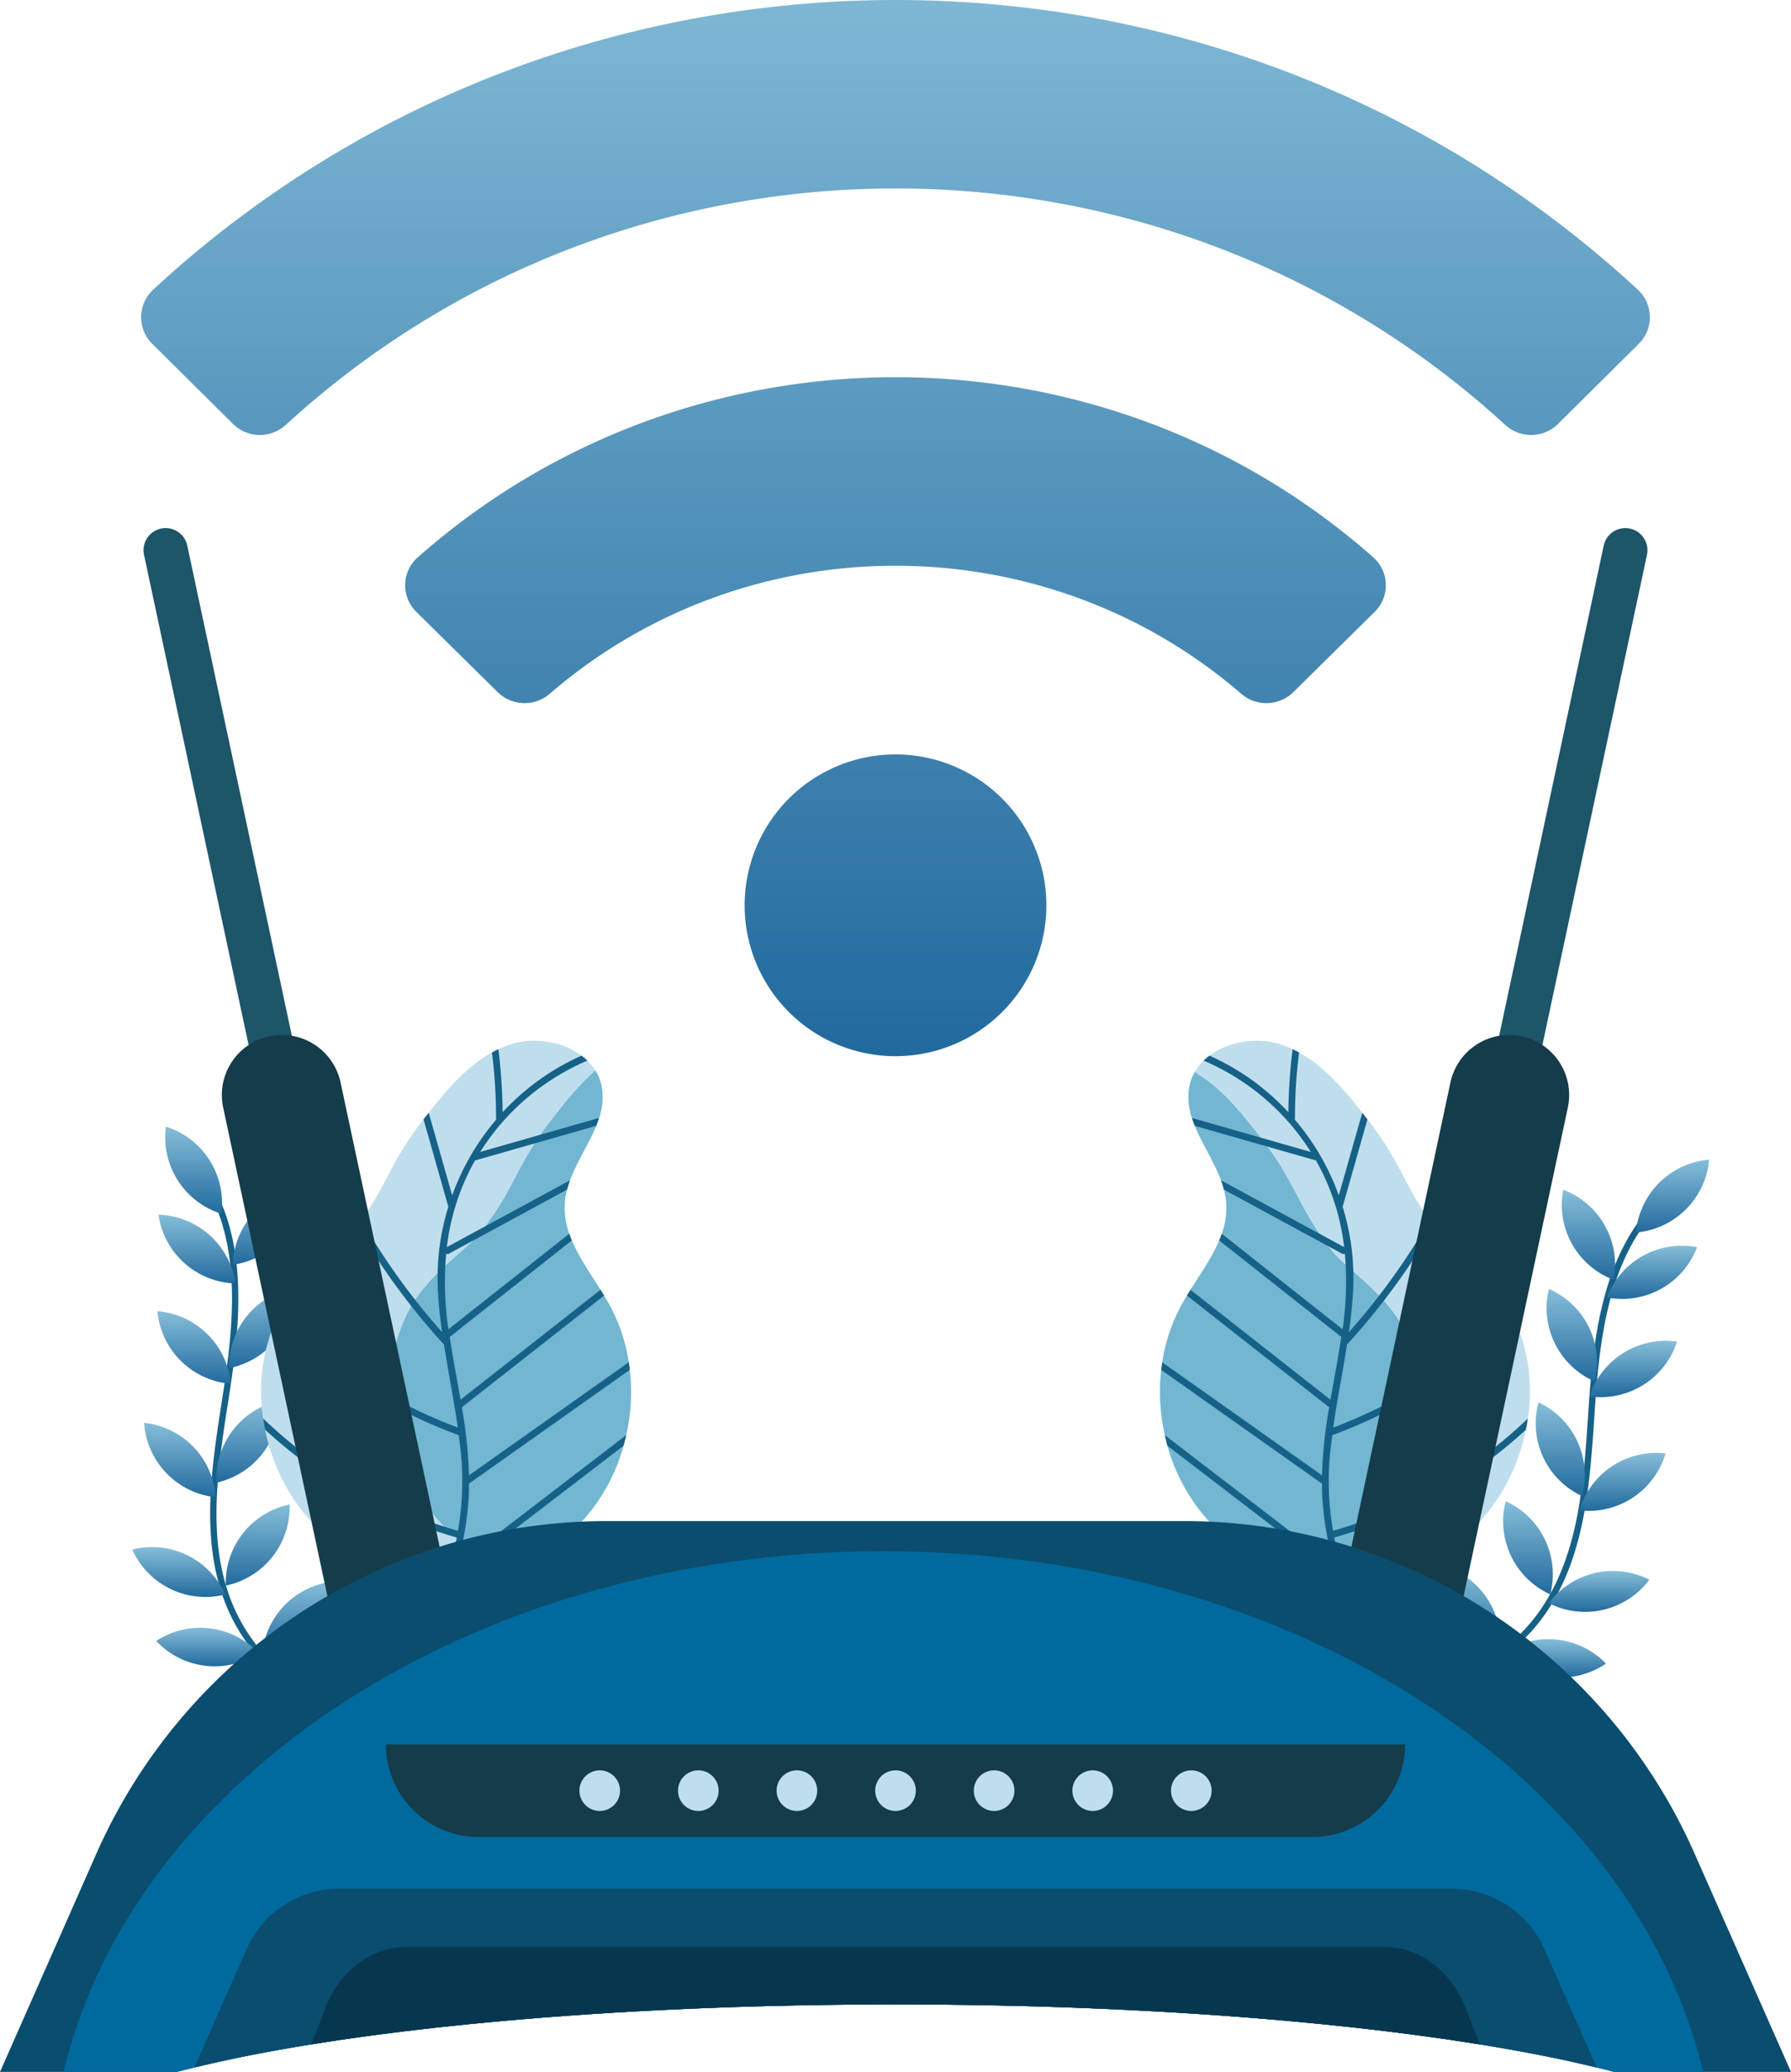 <svg xmlns="http://www.w3.org/2000/svg" xmlns:xlink="http://www.w3.org/1999/xlink" width="573.599" height="663.505" viewBox="0 0 573.599 663.505">
  <defs>
    <linearGradient id="linear-gradient" x1="0.5" x2="0.5" y2="1" gradientUnits="objectBoundingBox">
      <stop offset="0" stop-color="#86bed9"/>
      <stop offset="1" stop-color="#226a9e"/>
    </linearGradient>
  </defs>
  <g id="Group_8" data-name="Group 8" transform="translate(-124.733 -120.876)">
    <g id="Group_9" data-name="Group 9" transform="translate(124.733 289.993)">
      <path id="Path_117" data-name="Path 117" d="M169.19,442.992c-19.247-4.318-36.368-18.566-43.7-36.88-8.243-20.593-4.7-43.369-1.281-65.392l.334-2.159c3.328-21.493,5.957-46.07-5.06-65.738a1.012,1.012,0,1,1,1.766-.989c11.33,20.233,8.674,45.212,5.295,67.037l-.336,2.161c-3.381,21.754-6.877,44.249,1.159,64.328,7.79,19.46,27,34.163,47.83,36.609a1.012,1.012,0,0,1-.237,2.009,56.37,56.37,0,0,1-5.772-.985" transform="translate(-53.129 -61.33)" fill="#166187"/>
      <path id="Path_118" data-name="Path 118" d="M145.544,271.966a25.673,25.673,0,0,0-22.078,24.615,25.678,25.678,0,0,0,22.078-24.615" transform="translate(-48.922 -60.664)" fill="url(#linear-gradient)"/>
      <path id="Path_119" data-name="Path 119" d="M143.668,287.782a25.677,25.677,0,0,0-20.793,25.71,25.677,25.677,0,0,0,20.793-25.71" transform="translate(-49.533 -44.479)" fill="url(#linear-gradient)"/>
      <path id="Path_120" data-name="Path 120" d="M141.026,305.662a25.675,25.675,0,0,0-20.144,26.222,25.675,25.675,0,0,0,20.144-26.222" transform="translate(-51.593 -26.183)" fill="url(#linear-gradient)"/>
      <path id="Path_121" data-name="Path 121" d="M142.815,322.068a25.672,25.672,0,0,0-20.449,25.983,25.672,25.672,0,0,0,20.449-25.983" transform="translate(-50.062 -9.395)" fill="url(#linear-gradient)"/>
      <path id="Path_122" data-name="Path 122" d="M150.725,334.273a25.672,25.672,0,0,0-22.636,24.1,25.677,25.677,0,0,0,22.636-24.1" transform="translate(-44.192 3.094)" fill="url(#linear-gradient)"/>
      <path id="Path_123" data-name="Path 123" d="M111.707,276.2a25.677,25.677,0,0,1,24.664,22.023A25.677,25.677,0,0,1,111.707,276.2" transform="translate(-60.955 -56.328)" fill="url(#linear-gradient)"/>
      <path id="Path_124" data-name="Path 124" d="M111.54,291.478a25.674,25.674,0,0,1,23.508,23.253,25.674,25.674,0,0,1-23.508-23.253" transform="translate(-61.126 -40.697)" fill="url(#linear-gradient)"/>
      <path id="Path_125" data-name="Path 125" d="M109.437,309.144a25.676,25.676,0,0,1,22.92,23.834,25.676,25.676,0,0,1-22.92-23.834" transform="translate(-63.278 -22.62)" fill="url(#linear-gradient)"/>
      <path id="Path_126" data-name="Path 126" d="M107.561,329.611A25.677,25.677,0,0,1,137.334,344a25.677,25.677,0,0,1-29.773-14.386" transform="translate(-65.198 -2.496)" fill="url(#linear-gradient)"/>
      <path id="Path_127" data-name="Path 127" d="M111.351,345.806a25.675,25.675,0,0,1,32.834,3.9,25.674,25.674,0,0,1-32.834-3.9" transform="translate(-61.319 10.574)" fill="url(#linear-gradient)"/>
      <path id="Path_128" data-name="Path 128" d="M113,262.268a25.676,25.676,0,0,0,17.76,27.891A25.671,25.671,0,0,0,113,262.268" transform="translate(-59.869 -70.587)" fill="url(#linear-gradient)"/>
      <path id="Path_129" data-name="Path 129" d="M244.848,374.979c-.243,1.133-.546,2.266-.83,3.4a59.117,59.117,0,0,1-18.533,29.257,55.517,55.517,0,0,1-17.643,9.833,62.086,62.086,0,0,1-18.533,3.379,20.713,20.713,0,0,1-2.246.041c-13.394-.02-26.788-4.249-37.208-12.706-10.723-8.68-17.886-21.406-20.637-34.962-.243-1.174-.445-2.367-.607-3.561a56.808,56.808,0,0,1,4.532-32.555q.486-1.032,1.032-2.064c.162-.324.344-.647.526-.971,6.353-11.249,18.29-18.574,22.5-24,.506-.668,1.012-1.335,1.5-1.983.486-.668.951-1.295,1.376-1.922,8.376-11.856,9.55-19.039,19.626-31.988.1-.1.162-.223.263-.344.546-.708,1.093-1.4,1.659-2.084,5.827-7.466,12.18-14.851,20.253-19.322.688-.364,1.376-.728,2.064-1.052,1.052-.506,2.165-.951,3.278-1.356,7.648-2.671,17.1-1.295,23.349,3.44a13.947,13.947,0,0,1,1.861,1.578,15.855,15.855,0,0,1,2.549,3.156,14.43,14.43,0,0,1,2.044,5.26,19.692,19.692,0,0,1-.85,9.934c-.263.85-.566,1.679-.91,2.529-2.347,5.787-6.191,11.452-8.376,17.42l-.02.02a27.965,27.965,0,0,0-.931,2.974,21.06,21.06,0,0,0-.728,4.208,24.646,24.646,0,0,0,1.416,9.934c.263.728.526,1.437.83,2.145,2.286,5.422,5.908,10.6,9.186,15.8.364.627.769,1.234,1.133,1.861.607.991,1.194,2,1.76,3.015a55.866,55.866,0,0,1,6.151,18.351c.121.789.243,1.6.324,2.408a62.707,62.707,0,0,1-1.153,20.921" transform="translate(-44.321 -84.498)" fill="#bfdeed"/>
      <path id="Path_130" data-name="Path 130" d="M224.055,370.164c-.243,1.133-.546,2.266-.83,3.4a59.117,59.117,0,0,1-18.533,29.257,55.516,55.516,0,0,1-17.643,9.833,55.324,55.324,0,0,1-16.874-9.287c-10.723-8.68-17.886-21.406-20.637-34.962-.243-1.174-.445-2.367-.607-3.561a56.808,56.808,0,0,1,4.532-32.555q.486-1.032,1.032-2.064c.162-.324.344-.647.526-.971,6.353-11.249,18.27-18.574,22.479-24,.526-.668,1.012-1.335,1.5-1.983.506-.668.951-1.295,1.4-1.922,8.376-11.856,9.55-19.039,19.606-31.988a2.332,2.332,0,0,0,.283-.344c.546-.708,1.093-1.4,1.659-2.084a99.046,99.046,0,0,1,12.241-13.556,14.431,14.431,0,0,1,2.044,5.261,19.693,19.693,0,0,1-.85,9.934c-.263.85-.566,1.679-.91,2.529-2.347,5.787-6.191,11.452-8.376,17.42l-.02.02a27.95,27.95,0,0,0-.931,2.974,21.058,21.058,0,0,0-.728,4.208,24.646,24.646,0,0,0,1.416,9.934c.263.728.526,1.437.83,2.145,2.286,5.422,5.908,10.6,9.186,15.8.364.627.769,1.234,1.133,1.862.607.991,1.194,2,1.76,3.015a55.867,55.867,0,0,1,6.151,18.351c.121.789.243,1.6.324,2.408a62.707,62.707,0,0,1-1.153,20.921" transform="translate(-23.528 -79.682)" fill="#72b6d2"/>
      <path id="Path_131" data-name="Path 131" d="M189.387,418.288c-.125.391-.269.8-.413,1.2-.73.045-1.487.055-2.242.036a96.474,96.474,0,0,0,3.551-13.123A152.6,152.6,0,0,1,128.9,371.86q-.379-1.769-.615-3.573a150.643,150.643,0,0,0,62.374,35.954,92.216,92.216,0,0,0,1.014-24.057c-.194-2.193-.482-4.395-.785-6.584a153.312,153.312,0,0,1-58.07-37.864c.324-.7.662-1.378,1.028-2.058A151.019,151.019,0,0,0,190.6,371.168c-1.261-8.941-3.051-17.8-4.451-26.709a1.335,1.335,0,0,1-.348-.279,220.085,220.085,0,0,1-27.444-37.451c.49-.668.947-1.307,1.388-1.932a219.525,219.525,0,0,0,25.827,35.828c-.639-4.548-1.139-9.1-1.356-13.687a76.844,76.844,0,0,1,3.4-26.568c-.04-.081-.083-.132-.121-.21q-3.936-13.821-7.854-27.686c.54-.71,1.095-1.4,1.649-2.1q3.779,13.229,7.517,26.438a78.534,78.534,0,0,1,14.161-24.334,1.147,1.147,0,0,1-.113-.471,164.233,164.233,0,0,0-1.311-20.941c.682-.374,1.376-.73,2.07-1.056a179.785,179.785,0,0,1,1.36,20.188,76.9,76.9,0,0,1,25.261-18.116,15.726,15.726,0,0,1,1.869,1.584,75.62,75.62,0,0,0-34.337,29.259q19.023-5.451,38.078-10.9c-.275.856-.579,1.679-.915,2.529q-19.235,5.505-38.5,11a.679.679,0,0,1-.247.01c-.4.706-.8,1.412-1.173,2.12a73.979,73.979,0,0,0-7.9,25.7q19.709-10.674,39.44-21.39a26.781,26.781,0,0,0-.939,2.976q-18.911,10.255-37.8,20.5a.927.927,0,0,1-.929.01,102.817,102.817,0,0,0,.732,24.211q19.348-15.266,38.681-30.58c.263.718.524,1.435.834,2.141q-19.572,15.457-39.112,30.914c1.008,6.681,2.309,13.37,3.484,20.081q22.4-17.572,44.812-35.189c.378.621.773,1.226,1.135,1.859q-22.771,17.885-45.542,35.771a151.541,151.541,0,0,1,2.3,21.785q25.569-18.106,51.15-36.194c.132.8.245,1.611.33,2.422q-25.569,18.1-51.118,36.166a.909.909,0,0,1-.386.182c-.014,1.064.03,2.133-.016,3.195a98.864,98.864,0,0,1-3.82,22.948q27.1-20.8,54.183-41.58c-.239,1.137-.538,2.268-.838,3.4q-26.75,20.5-53.536,41.064a1.06,1.06,0,0,1-.759.212" transform="translate(-43.992 -83.129)" fill="#166187"/>
      <path id="Path_132" data-name="Path 132" d="M309.676,431.635a56.493,56.493,0,0,1-5.849-.3,1.012,1.012,0,0,1-.9-1.111,1,1,0,0,1,1.111-.9c20.854,2.169,42.823-7.968,54.683-25.252,12.237-17.833,13.748-40.547,15.211-62.515l.146-2.181c1.481-22.035,4.356-46.991,19.84-64.251a1.012,1.012,0,1,1,1.505,1.352c-15.053,16.779-17.87,41.336-19.326,63.035l-.146,2.181c-1.481,22.238-3.013,45.234-15.563,63.525-11.16,16.265-30.987,26.422-50.711,26.422" transform="translate(134.709 -57.78)" fill="#166187"/>
      <path id="Path_133" data-name="Path 133" d="M334.3,272.252a25.677,25.677,0,0,1,16.156,28.85,25.671,25.671,0,0,1-16.156-28.85" transform="translate(166.344 -60.371)" fill="url(#linear-gradient)"/>
      <path id="Path_134" data-name="Path 134" d="M332.177,287.953A25.677,25.677,0,0,1,346.84,317.59a25.677,25.677,0,0,1-14.663-29.637" transform="translate(163.888 -44.304)" fill="url(#linear-gradient)"/>
      <path id="Path_135" data-name="Path 135" d="M330.613,305.908a25.677,25.677,0,0,1,13.916,30,25.676,25.676,0,0,1-13.916-30" transform="translate(162.122 -25.932)" fill="url(#linear-gradient)"/>
      <path id="Path_136" data-name="Path 136" d="M325.381,321.557a25.672,25.672,0,0,1,14.266,29.829,25.678,25.678,0,0,1-14.266-29.829" transform="translate(156.847 -9.918)" fill="url(#linear-gradient)"/>
      <path id="Path_137" data-name="Path 137" d="M315.827,331.975a25.678,25.678,0,0,1,16.811,28.472,25.675,25.675,0,0,1-16.811-28.472" transform="translate(147.552 0.742)" fill="url(#linear-gradient)"/>
      <path id="Path_138" data-name="Path 138" d="M369.867,281.587a25.674,25.674,0,0,0-28.886,16.091,25.674,25.674,0,0,0,28.886-16.091" transform="translate(173.656 -51.303)" fill="url(#linear-gradient)"/>
      <path id="Path_139" data-name="Path 139" d="M366.253,296.418a25.674,25.674,0,0,0-28.026,17.544,25.678,25.678,0,0,0,28.026-17.544" transform="translate(170.837 -35.903)" fill="url(#linear-gradient)"/>
      <path id="Path_140" data-name="Path 140" d="M364.213,314.074a25.678,25.678,0,0,0-27.583,18.24,25.678,25.678,0,0,0,27.583-18.24" transform="translate(169.204 -17.752)" fill="url(#linear-gradient)"/>
      <path id="Path_141" data-name="Path 141" d="M363.987,335.386a25.673,25.673,0,0,0-32.2,7.519,25.674,25.674,0,0,0,32.2-7.519" transform="translate(164.25 1.374)" fill="url(#linear-gradient)"/>
      <path id="Path_142" data-name="Path 142" d="M357.474,351.216a25.681,25.681,0,0,0-32.892-3.385,25.674,25.674,0,0,0,32.892,3.385" transform="translate(156.875 12.421)" fill="url(#linear-gradient)"/>
      <path id="Path_143" data-name="Path 143" d="M369.015,267.494a25.679,25.679,0,0,1-23.436,23.326,25.679,25.679,0,0,1,23.436-23.326" transform="translate(178.361 -65.24)" fill="url(#linear-gradient)"/>
      <path id="Path_144" data-name="Path 144" d="M388.035,369.658c-.162,1.194-.364,2.387-.607,3.561-2.752,13.556-9.914,26.282-20.637,34.962-10.42,8.457-23.814,12.686-37.208,12.706a20.712,20.712,0,0,1-2.246-.041c-1.679-.04-3.379-.162-5.038-.344a58.487,58.487,0,0,1-31.138-12.868,59.117,59.117,0,0,1-18.533-29.257c-.283-1.133-.587-2.266-.829-3.4a62.708,62.708,0,0,1-1.153-20.921c.081-.809.2-1.619.324-2.408a55.865,55.865,0,0,1,6.151-18.351c.566-1.012,1.153-2.023,1.76-3.015.364-.627.769-1.234,1.133-1.861,3.278-5.2,6.9-10.379,9.186-15.8.3-.708.566-1.416.829-2.145a24.645,24.645,0,0,0,1.416-9.934,21.058,21.058,0,0,0-.728-4.208,27.972,27.972,0,0,0-.931-2.974l-.02-.02c-2.185-5.969-6.029-11.634-8.376-17.42-.344-.85-.647-1.679-.91-2.529a19.691,19.691,0,0,1-.85-9.934,14.414,14.414,0,0,1,1.72-4.734,16.278,16.278,0,0,1,2.873-3.682,13.944,13.944,0,0,1,1.861-1.578c6.252-4.734,15.7-6.11,23.349-3.44,1.113.4,2.226.85,3.278,1.356.688.324,1.376.688,2.064,1.052,8.073,4.471,14.426,11.856,20.253,19.322.567.688,1.113,1.376,1.659,2.084.1.121.162.243.263.344,10.076,12.949,11.249,20.132,19.626,31.988.425.627.89,1.254,1.376,1.922.486.647.991,1.315,1.5,1.983,4.208,5.422,16.146,12.747,22.5,24,.182.324.364.647.526.971q.546,1.032,1.032,2.064a56.808,56.808,0,0,1,4.532,32.555" transform="translate(101.275 -84.498)" fill="#bfdeed"/>
      <path id="Path_145" data-name="Path 145" d="M353.781,370.383c-.162,1.194-.364,2.387-.627,3.561-2.731,13.556-9.894,26.282-20.617,34.942a53.882,53.882,0,0,1-10.238,6.535,58.487,58.487,0,0,1-31.138-12.868A59.117,59.117,0,0,1,272.627,373.3c-.283-1.133-.587-2.266-.829-3.4a62.708,62.708,0,0,1-1.153-20.921c.081-.809.2-1.619.324-2.408a55.865,55.865,0,0,1,6.151-18.351c.566-1.012,1.153-2.023,1.76-3.015.364-.627.769-1.234,1.133-1.861,3.278-5.2,6.9-10.379,9.186-15.8.3-.708.566-1.416.829-2.145a24.645,24.645,0,0,0,1.416-9.934,21.058,21.058,0,0,0-.728-4.208,27.971,27.971,0,0,0-.931-2.974l-.02-.02c-2.185-5.969-6.029-11.634-8.376-17.42-.344-.85-.647-1.679-.91-2.529a19.691,19.691,0,0,1-.85-9.934,14.414,14.414,0,0,1,1.72-4.734c7.668,4.492,13.778,11.634,19.423,18.816.546.708,1.113,1.4,1.639,2.1.1.121.182.223.283.344,10.076,12.949,11.249,20.132,19.606,31.988.445.627.91,1.254,1.4,1.922.486.647.971,1.315,1.5,1.963,4.208,5.443,16.146,12.767,22.479,24,.182.324.384.647.546.991.364.688.708,1.356,1.032,2.064a56.976,56.976,0,0,1,4.532,32.555" transform="translate(101.275 -79.416)" fill="#72b6d2"/>
      <path id="Path_146" data-name="Path 146" d="M326.731,418.288c.128.391.269.8.413,1.2.73.045,1.487.055,2.242.036a96.477,96.477,0,0,1-3.551-13.123,152.6,152.6,0,0,0,61.384-34.541q.379-1.769.617-3.573A150.651,150.651,0,0,1,325.46,404.24a92.211,92.211,0,0,1-1.014-24.057c.194-2.193.482-4.395.785-6.584a153.312,153.312,0,0,0,58.07-37.864c-.324-.7-.662-1.378-1.028-2.058a151.018,151.018,0,0,1-56.761,37.489c1.26-8.941,3.051-17.8,4.451-26.709a1.335,1.335,0,0,0,.348-.279,220.089,220.089,0,0,0,27.444-37.451c-.49-.668-.947-1.307-1.388-1.932a219.515,219.515,0,0,1-25.825,35.828c.637-4.548,1.137-9.1,1.354-13.687a76.843,76.843,0,0,0-3.4-26.568c.04-.081.083-.132.121-.21q3.936-13.821,7.856-27.686c-.542-.71-1.1-1.4-1.651-2.1q-3.778,13.229-7.516,26.438A78.537,78.537,0,0,0,313.15,272.48a1.147,1.147,0,0,0,.113-.471,164.616,164.616,0,0,1,1.311-20.941c-.682-.374-1.376-.73-2.068-1.056a179.791,179.791,0,0,0-1.362,20.188,76.9,76.9,0,0,0-25.261-18.116,15.544,15.544,0,0,0-1.867,1.584,75.625,75.625,0,0,1,34.335,29.259q-19.023-5.451-38.078-10.9c.275.856.579,1.679.915,2.529q19.238,5.505,38.505,11a.678.678,0,0,0,.247.01c.4.706.8,1.412,1.173,2.12a74.025,74.025,0,0,1,7.9,25.7q-19.712-10.674-39.442-21.39a26.775,26.775,0,0,1,.939,2.976q18.911,10.255,37.8,20.5a.927.927,0,0,0,.929.01,102.825,102.825,0,0,1-.732,24.211q-19.348-15.266-38.681-30.58c-.263.718-.524,1.435-.834,2.141q19.572,15.457,39.112,30.914c-1.008,6.681-2.309,13.37-3.484,20.081q-22.395-17.572-44.811-35.189c-.378.621-.773,1.226-1.133,1.859q22.768,17.885,45.54,35.771a151.535,151.535,0,0,0-2.3,21.785q-25.569-18.106-51.151-36.194c-.132.8-.245,1.611-.33,2.422q25.569,18.1,51.118,36.166a.909.909,0,0,0,.386.182c.014,1.064-.03,2.133.016,3.195a98.863,98.863,0,0,0,3.82,22.948q-27.1-20.8-54.183-41.58c.239,1.137.538,2.268.838,3.4q26.75,20.5,53.536,41.064a1.06,1.06,0,0,0,.759.212" transform="translate(101.474 -83.129)" fill="#166187"/>
      <path id="Path_147" data-name="Path 147" d="M166.762,376.617l-13.851,2.954L109.5,176.09a7.081,7.081,0,1,1,13.851-2.954Z" transform="translate(-63.372 -167.53)" fill="#1d5569"/>
      <path id="Path_148" data-name="Path 148" d="M200.638,454.579l-37.6,8.02L122.165,270.991a19.221,19.221,0,0,1,37.6-8.02Z" transform="translate(-50.69 -85.438)" fill="#143c4a"/>
      <path id="Path_149" data-name="Path 149" d="M319.023,376.617l13.851,2.954L376.282,176.09a7.081,7.081,0,1,0-13.851-2.954Z" transform="translate(151.187 -167.53)" fill="#1d5569"/>
      <path id="Path_150" data-name="Path 150" d="M296.012,454.579l37.6,8.02,40.876-191.608a19.221,19.221,0,0,0-37.6-8.02Z" transform="translate(127.64 -85.438)" fill="#143c4a"/>
      <path id="Path_151" data-name="Path 151" d="M660.222,501.089H603.53c-1.8-.486-3.642-.951-5.544-1.4-50.238-12.241-132.1-20.213-224.564-20.213S199.1,487.452,148.859,499.693c-1.9.445-3.743.91-5.544,1.4H86.623l30.855-69.864A178.7,178.7,0,0,1,280.959,324.7H465.886A178.7,178.7,0,0,1,629.367,431.226Z" transform="translate(-86.623 -6.702)" fill="#0a4d6e"/>
      <path id="Path_152" data-name="Path 152" d="M621.8,496.208H593.236c-1.8-.485-3.642-.951-5.544-1.4-50.238-12.241-132.1-20.212-224.564-20.212S188.8,482.571,138.565,494.812c-1.9.445-3.743.911-5.544,1.4H96.683C119.3,401.377,228.257,329.47,359.244,329.47S599.164,401.377,621.8,496.208" transform="translate(-76.329 -1.821)" fill="#006a9e"/>
      <path id="Path_153" data-name="Path 153" d="M566.51,440.169c-11.027-2.691-23.591-5.18-37.451-7.405-49.247-7.951-114.963-12.807-187.113-12.807s-137.866,4.856-187.113,12.807c-13.859,2.226-26.424,4.714-37.451,7.405l16.732-37.9a32.531,32.531,0,0,1,29.783-19.4h356.1a32.53,32.53,0,0,1,29.783,19.4Z" transform="translate(-55.147 52.822)" fill="#0a4d6e"/>
      <path id="Path_154" data-name="Path 154" d="M510.118,423.34c-49.246-7.951-114.963-12.807-187.113-12.807S185.14,415.388,135.893,423.34l4.593-11.856c4.573-11.8,14.831-19.4,26.161-19.4H479.365c11.33,0,21.588,7.608,26.161,19.4Z" transform="translate(-36.206 62.246)" fill="#07374f"/>
      <path id="Path_155" data-name="Path 155" d="M444.454,389.708H177.381a29.675,29.675,0,0,1-29.675-29.675H474.13a29.675,29.675,0,0,1-29.675,29.675" transform="translate(-24.118 29.453)" fill="#143c4a"/>
      <path id="Path_156" data-name="Path 156" d="M191.348,370.657a6.5,6.5,0,1,1-6.5-6.5,6.5,6.5,0,0,1,6.5,6.5" transform="translate(7.227 33.668)" fill="#bfdeed"/>
      <path id="Path_157" data-name="Path 157" d="M206.955,370.657a6.5,6.5,0,1,1-6.5-6.5,6.5,6.5,0,0,1,6.5,6.5" transform="translate(23.197 33.668)" fill="#bfdeed"/>
      <path id="Path_158" data-name="Path 158" d="M222.561,370.657a6.5,6.5,0,1,1-6.5-6.5,6.5,6.5,0,0,1,6.5,6.5" transform="translate(39.166 33.668)" fill="#bfdeed"/>
      <path id="Path_159" data-name="Path 159" d="M238.168,370.657a6.5,6.5,0,1,1-6.5-6.5,6.5,6.5,0,0,1,6.5,6.5" transform="translate(55.137 33.668)" fill="#bfdeed"/>
      <path id="Path_160" data-name="Path 160" d="M253.775,370.657a6.5,6.5,0,1,1-6.5-6.5,6.5,6.5,0,0,1,6.5,6.5" transform="translate(71.107 33.668)" fill="#bfdeed"/>
      <path id="Path_161" data-name="Path 161" d="M269.381,370.657a6.5,6.5,0,1,1-6.5-6.5,6.5,6.5,0,0,1,6.5,6.5" transform="translate(87.076 33.668)" fill="#bfdeed"/>
      <path id="Path_162" data-name="Path 162" d="M284.988,370.657a6.5,6.5,0,1,1-6.5-6.5,6.5,6.5,0,0,1,6.5,6.5" transform="translate(103.047 33.668)" fill="#bfdeed"/>
    </g>
    <path id="Icon_awesome-wifi" data-name="Icon awesome-wifi" d="M479.35,95.023c-133.762-123.72-341.8-123.675-475.508,0a12,12,0,0,0-.264,17.35L29.429,138.02a12.26,12.26,0,0,0,16.912.287c110.168-100.927,280.328-100.95,390.519,0a12.267,12.267,0,0,0,16.912-.287l25.851-25.647a12.007,12.007,0,0,0-.272-17.35ZM241.6,243.847a48.319,48.319,0,1,0,48.319,48.319A48.316,48.316,0,0,0,241.6,243.847Zm153.014-63.11c-87.02-76.956-219.106-76.873-306.028,0a11.935,11.935,0,0,0-.43,17.478l26,25.662a12.324,12.324,0,0,0,16.648.6c63.381-54.79,158.352-54.669,221.582,0a12.316,12.316,0,0,0,16.648-.6l26-25.662A11.934,11.934,0,0,0,394.61,180.737Z" transform="translate(169.936 118.626)" fill="url(#linear-gradient)"/>
  </g>
</svg>
